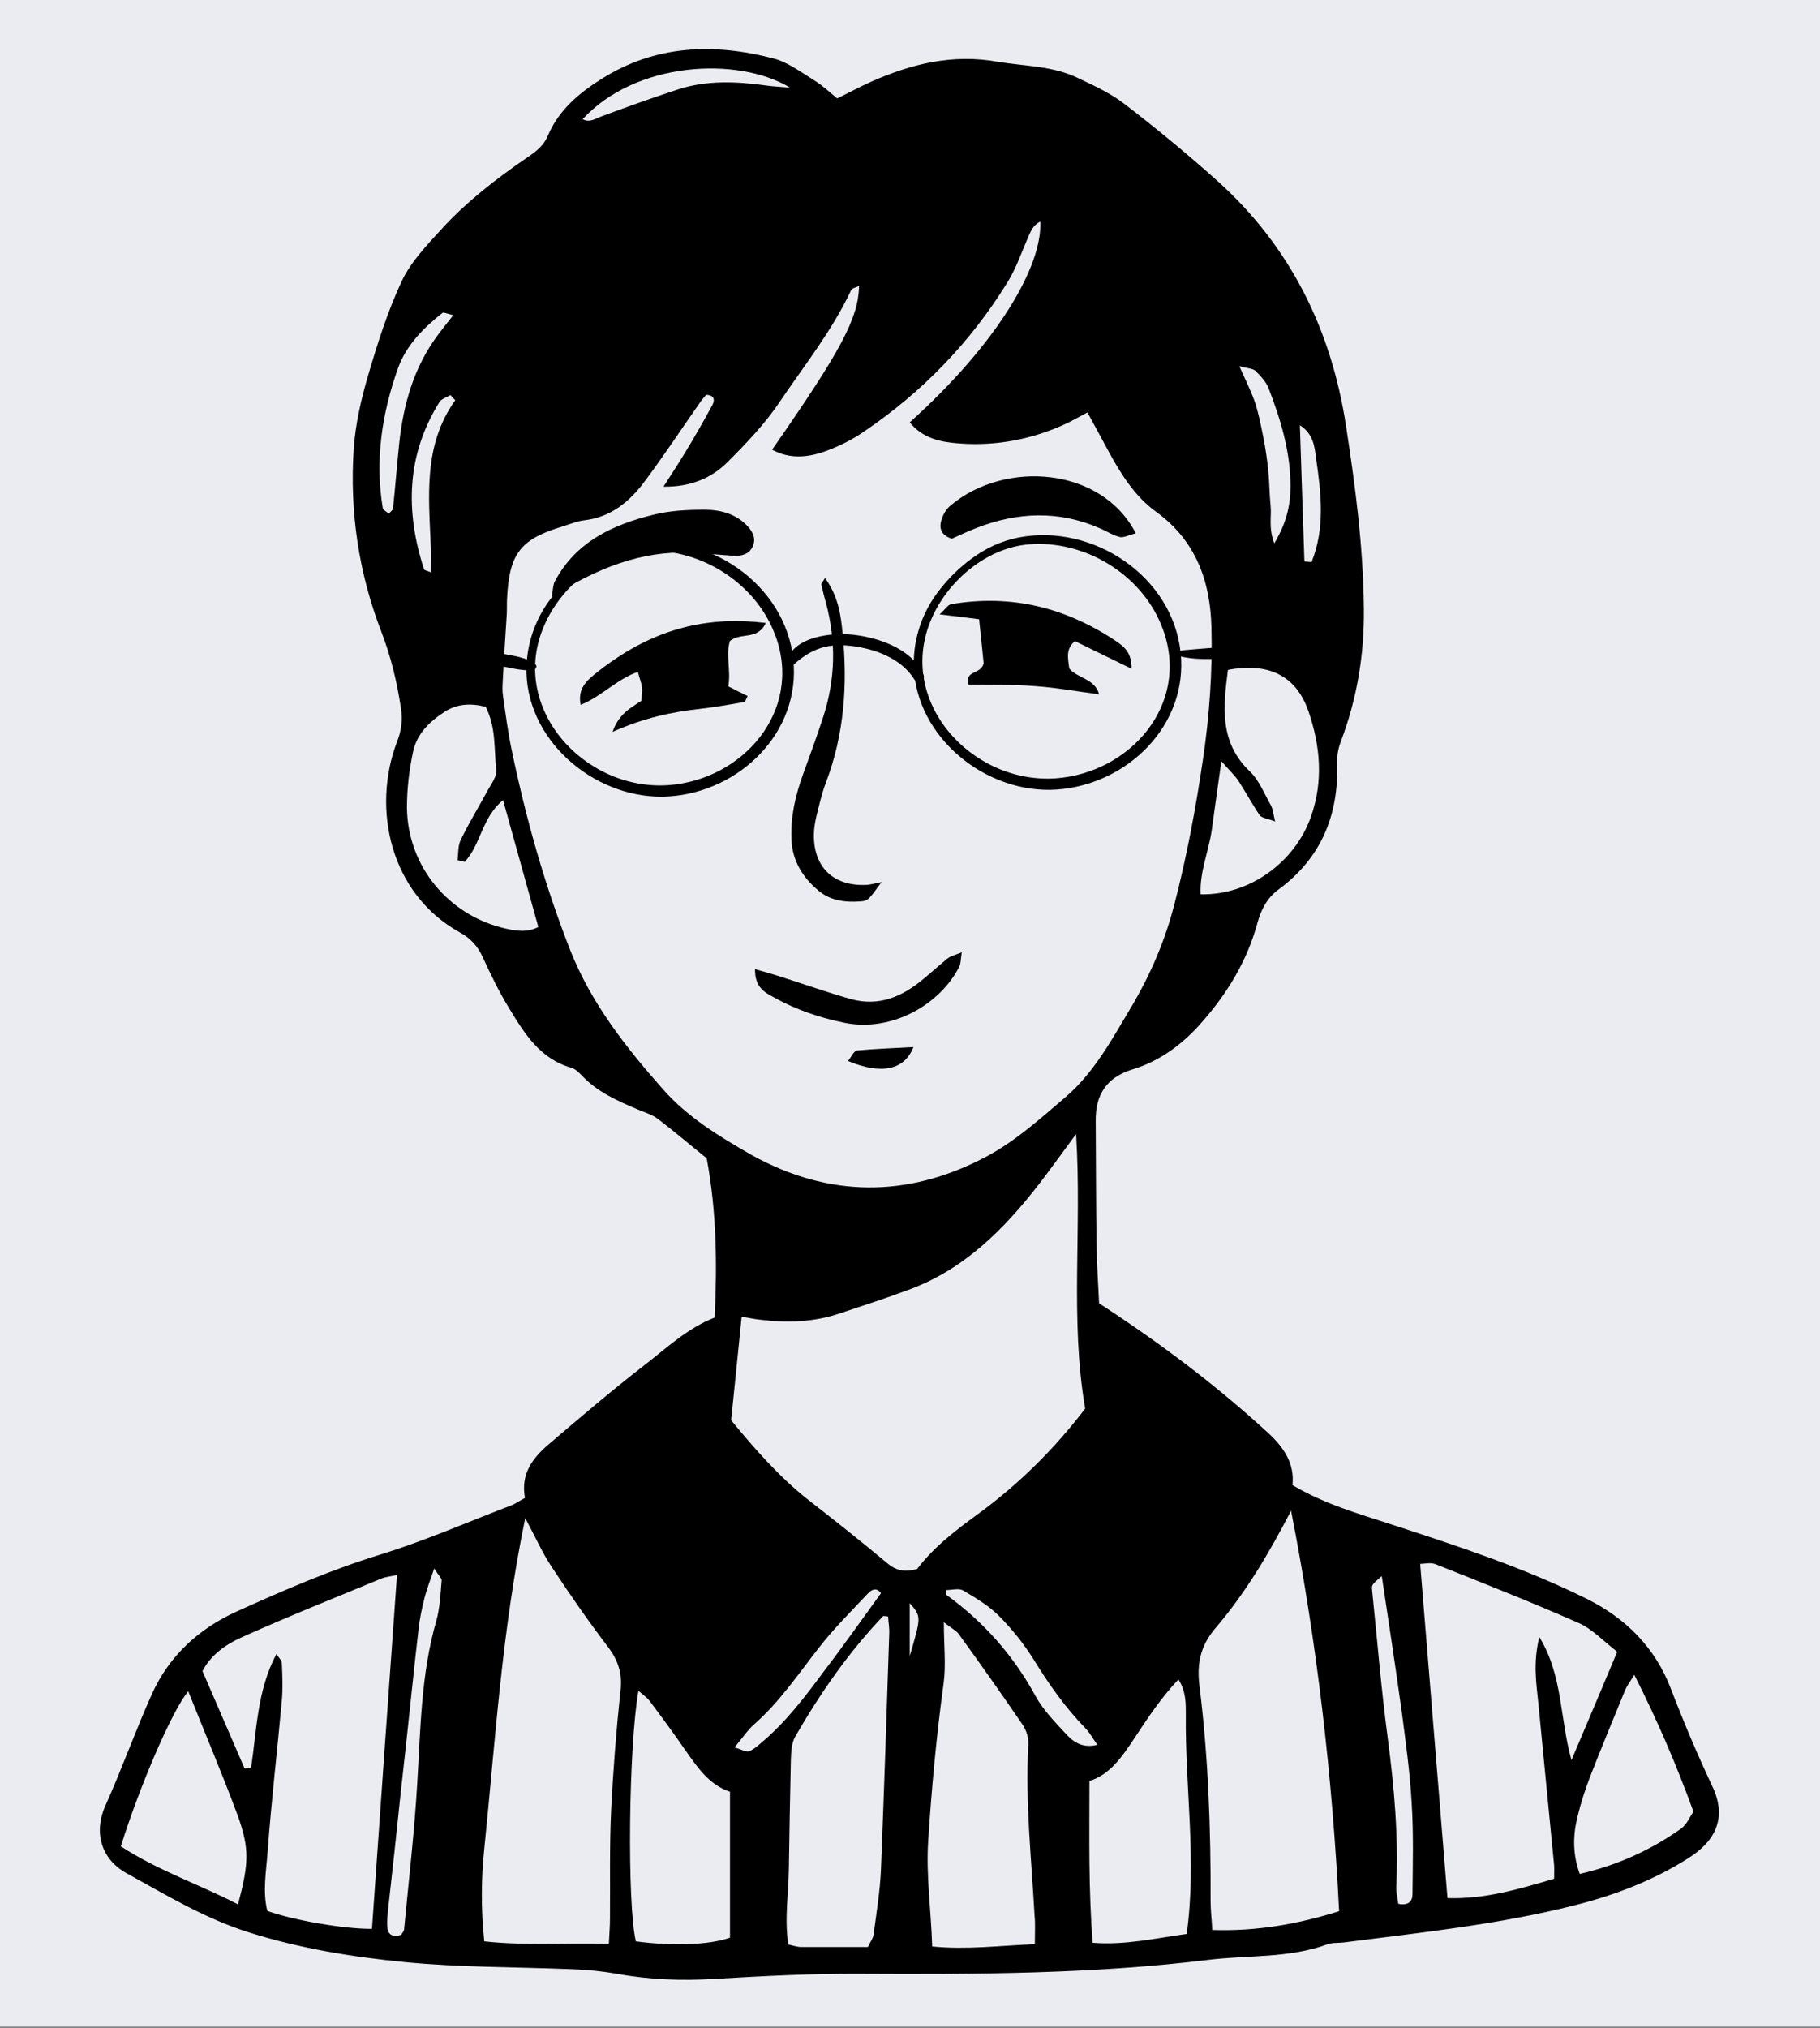 <?xml version="1.0" encoding="utf-8"?>
<!-- Generator: Adobe Illustrator 26.5.0, SVG Export Plug-In . SVG Version: 6.00 Build 0)  -->
<svg version="1.1" xmlns="http://www.w3.org/2000/svg" xmlns:xlink="http://www.w3.org/1999/xlink" x="0px" y="0px"
	 viewBox="0 0 640 713" style="enable-background:new 0 0 640 713;" xml:space="preserve">
<rect x="0" y="0" width="640" height="713" fill="#808080" stroke="none"/>
<style type="text/css">
	.st0{fill:#EBECF1;}
	.st1{stroke:#000000;stroke-width:0.75;stroke-miterlimit:10;}
</style>
<g id="Layer_2">
	<g id="Background">
		<rect y="-0.5" class="st0" width="640" height="713"/>
	</g>
</g>
<g id="Layer_1">
	<g>
		<path d="M587.6,593.8c-5.6-14.8-16.2-25.1-29.8-31.8c-22-10.9-45.3-18.5-68.6-26.1c-11.6-3.8-23.4-7.1-34.7-13.8
			c0.8-7.5-3-13.2-8.4-18.2c-18.4-16.9-38.2-31.8-59.6-45.7c-0.3-6.5-0.8-13.6-0.9-20.6c-0.2-14.5-0.2-29-0.3-43.5
			c-0.1-9.4,3.9-15.3,12.8-18.1c10-3,18.1-9.2,24.6-16.7c8.8-10,15.8-21.4,19.4-34.6c1.3-4.7,3.3-8.9,7.5-12
			c15-11,21.2-26.2,20.6-44.5c-0.1-2.5,0.4-5.2,1.3-7.5c5.7-15.1,8.3-30.6,8.1-46.8c-0.2-21.6-3-43-6.3-64.3
			c-5.2-33.8-19.6-63-45.2-86c-10.5-9.4-21.4-18.4-32.6-27c-4.9-3.8-10.8-6.5-16.5-9.2c-8.9-4.3-18.7-4.1-28.2-5.7
			c-15.8-2.8-30.2,0.7-44.4,7c-4,1.8-7.9,3.9-12,5.9c-2.8-2.3-5.2-4.6-8-6.3c-4.7-2.9-9.4-6.5-14.6-7.8c-20.9-5.4-41.3-4.7-60.2,7.2
			c-8,5-15.1,11-18.9,19.9c-1.6,3.8-4.4,5.8-7.5,7.9c-10.8,7.4-21.1,15.4-29.9,25c-5.2,5.7-10.9,11.6-14.1,18.5
			c-5,10.7-8.6,22.2-11.9,33.5c-2.4,8.2-4.3,16.7-4.9,25.1c-1.5,22.1,1.7,43.8,9.7,64.5c3.4,8.8,5.5,17.7,6.9,26.9
			c0.6,4.2,0.2,7.8-1.4,11.8c-8.9,23.4-2.5,53.4,22.1,67c3.8,2.1,6.3,4.8,8.1,8.8c2.8,6.1,5.7,12.1,9.2,17.8
			c5.4,8.9,10.9,17.9,22,21c1.3,0.4,2.5,1.6,3.5,2.6c5.5,5.9,12.6,9,19.9,12.1c2.4,1,5,1.8,7,3.3c5.9,4.5,11.5,9.3,17.1,13.8
			c3.5,18.6,3.7,37.2,2.8,56c-9.7,3.8-17,10.8-24.9,16.9c-11.5,8.9-22.5,18.3-33.5,27.7c-5.5,4.7-9.9,10.3-8.3,18.8
			c-2.4,1.3-3.6,2.2-5,2.7c-15.2,5.8-30.2,12.4-45.8,17.2c-17.5,5.4-34.1,12.6-50.7,20.1c-13.2,6-23.7,15.6-29.7,29
			c-5.8,12.9-10.5,26.2-16.3,39.1c-4.4,9.8-1.3,19.1,7.5,23.9c14,7.7,27.7,16,43.1,20.8c17.8,5.6,36.2,8.6,54.7,10.4
			c19.6,1.9,39.4,1.7,59,2.5c5.2,0.2,10.4,0.7,15.5,1.6c11.4,2.1,22.8,2.5,34.4,1.8c17.1-1,34.2-1.9,51.2-1.8
			c40.9,0.2,81.8,0.1,122.5-4.9c14-1.7,28.3-0.5,41.9-5.5c1.7-0.6,3.7-0.4,5.5-0.6c27.3-3.5,54.6-6.3,81.4-13.1
			c14.2-3.6,27.6-8.7,40-16.6c8.5-5.4,14.1-13.4,8.2-25.5C596.8,616.6,592,605.3,587.6,593.8z M462.8,161.2
			c1.8,12.2,3.2,24.6-1.6,36.4c-0.9-0.1-1.7-0.1-2.5-0.2c-0.5-15.6-1.1-31.2-1.6-47.9C462,152.6,462.3,157.4,462.8,161.2z
			 M441.5,130.4c1.8,1.8,3.7,3.8,4.6,6.1c4.3,11.1,7.7,22.4,7.7,34.4c0,6.5-1.3,12.8-5.7,20.1c-2.1-5.5-0.9-9.4-1.3-13.2
			c-0.4-4-0.4-8.1-0.8-12.2c-0.4-4-1-8.1-1.8-12.1c-0.8-4-1.6-8-2.8-11.8c-1.3-3.8-3.1-7.4-5.6-13
			C438.9,129.6,440.6,129.5,441.5,130.4z M429.5,267.6c2.6,3,4.4,4.7,5.8,6.6c2.6,4,4.9,8.3,7.6,12.3c0.7,1.1,2.7,1.2,5.5,2.3
			c-0.7-2.9-0.8-4.3-1.4-5.5c-2.4-4.2-4.2-9-7.6-12.2c-10.6-10.2-9.3-22.4-7.6-35.6c14.4-2.7,24,2.1,28.3,14.5
			c4.2,12.2,5.3,24.6,0.9,37.1c-5.6,16-21.6,27.7-38.8,27.3c-0.4-7.8,2.8-15,3.9-22.5C427.1,284.5,428.2,276.9,429.5,267.6z
			 M277.8,30.8c-3.7-0.3-5.9-0.4-8.1-0.7c-10.7-1.5-21.4-2-31.8,1.5c-8.8,2.9-17.5,6-26.1,9.2c-2.3,0.8-4.4,2.5-6.9,1.1
			c0,0-0.1,0.1-0.1,0.1c0,0.4-0.1,0.8-0.1,0.9c0-0.1-0.1-0.6-0.2-1.1c0.1,0.1,0.2,0.1,0.3,0.2C223.4,21.6,259.4,19.7,277.8,30.8z
			 M151.5,192.4c0.1,2.8,0,5.7,0,8.8c-1.1-0.5-2.2-0.6-2.4-1.1c-6.6-20.3-6.2-40.1,5.4-58.7c0.7-1.2,2.6-1.7,3.9-2.5
			c0.6,0.6,1.1,1.2,1.7,1.8C148.7,156.6,150.8,174.6,151.5,192.4z M140.4,155.7c-0.8,7.7-1.4,15.4-2.2,23.1c-0.1,0.6-0.8,1-1.5,1.8
			c-0.7-0.7-2-1.3-2.1-2c-2.8-16.8-0.3-33.2,5.3-49c2.9-8.2,9-14.3,15.7-19.6c0.3-0.3,1.3,0.2,3.8,0.8c-2.3,2.9-3.8,4.8-5.3,6.8
			C145.6,128.9,141.9,141.9,140.4,155.7z M177.6,326.4c-20-4.6-34.3-22-34.5-42.5c0-6.6,0.8-13.4,2.2-19.8c1.3-6,5.6-10.3,10.8-13.7
			c4.7-3.1,9.6-3.2,14.7-1.9c3.7,7.3,2.9,14.9,3.7,22.2c0.3,2.2-1.7,4.8-2.9,7c-3.2,5.9-6.7,11.6-9.6,17.6c-1,2.1-0.8,4.7-1.1,7.1
			c0.8,0.2,1.7,0.4,2.5,0.6c5.7-6,6-15.6,13.5-21.7c4.2,15.1,8.2,29.5,12.4,44.6C185.4,327.9,181.5,327.3,177.6,326.4z M233.1,382.9
			c-13.1-14.8-25.2-30.2-32.6-48.9c-9-22.9-15.6-46.4-20.6-70.5c-1.3-6.2-2.1-12.4-3-18.7c-0.3-1.8-0.2-3.7-0.1-5.5
			c0.4-7.8,0.9-15.5,1.4-23.3c0.1-1.9,0-3.7,0.1-5.6c0.8-15.9,4.7-20.9,19.8-25.4c2.5-0.8,4.9-1.8,7.5-2.1
			c9.2-1.1,15.7-6.5,20.9-13.4c6.9-9.2,13.2-18.8,19.8-28.2c0.6-0.9,1.4-1.7,2-2.5c2.8,0.1,3.2,1.7,2.2,3.6c-3,5.5-6.1,11-9.4,16.4
			c-2.3,3.8-4.7,7.5-7.8,12.3c9.6,0.1,16.9-3,22.6-8.7c6.5-6.5,13.1-13.4,18.2-21c8.7-12.9,18.5-25.1,25.2-39.4
			c0.3-0.7,1.7-0.9,2.8-1.5c-0.3,11.4-6.1,22.4-30.6,57.6c6.5,3.5,13,2.7,19.4,0.3c4.5-1.7,8.9-3.9,12.8-6.6
			c20.6-13.9,37.6-31.5,50.6-52.6c3.1-5,5-10.7,7.4-16.2c0.9-2,1.7-3.9,4.1-5.1c0.8,15.5-14.8,42.6-45.9,70.6
			c4.8,5.8,11,6.9,17.4,7.4c13.2,1,25.9-1.5,37.9-7.1c2.3-1.1,4.5-2.4,7.2-3.8c2.7,5,5.2,9.5,7.6,14c4.3,7.9,9.2,15.6,16.5,20.9
			c14,10.1,19.1,24.4,19.5,40.6c0.4,15.6-0.7,31.1-3,46.6c-2.5,16.9-5.6,33.7-9.9,50.3c-3.3,13.1-8.5,25.2-15.4,36.8
			c-6.7,11.2-12.9,22.8-22.9,31.4c-9,7.7-18.1,15.9-28.5,21.3c-27.1,14.2-54.8,14.2-81.9-0.8C253,399.6,241.8,392.8,233.1,382.9z
			 M83.7,669.5c-13.5-7-28-11.8-41.2-20.4c6.7-21.5,18.2-48.1,23.7-54.5c5.9,14.8,12,29.1,17.4,43.7C87.8,650,87.5,655.1,83.7,669.5
			z M94,671.8c-1.7-6.8-0.4-13.8,0.1-20.7c1.3-17.8,3.4-35.5,5-53.2c0.4-4.4,0.2-8.9,0-13.3c0-0.9-1.1-1.8-1.9-3.1
			c-6.8,12.8-6.9,26.6-8.9,39.9c-0.8,0.1-1.5,0.2-2.3,0.3c-4.8-11.2-9.7-22.3-14.8-34.2c2.8-5.5,8-9.3,13.6-11.8
			c16.2-7.3,32.8-13.9,49.2-20.7c1.6-0.7,3.5-0.8,5.6-1.3c-3,41.8-5.9,83.2-8.8,124.4C121.2,678.2,103.2,675.1,94,671.8z
			 M153.4,569.9c-5.4,18.8-5.5,38.1-6.7,57.4c-1,17-3,34-4.6,51c-0.1,0.7-0.7,1.3-1,1.9c-2.5,0.8-4.6,0.4-4.9-2.6
			c-0.2-2.2,0.1-4.4,0.3-6.6c0.7-6.6,1.5-13.3,2.2-19.9c1.4-13.3,2.8-26.6,4.3-39.8c1.4-12.9,2.7-25.8,4.2-38.7
			c0.4-3.7,1.2-7.3,2.1-10.9c0.7-2.8,1.8-5.6,3.4-10.3c1.6,2.6,2.7,3.5,2.6,4.2C154.9,560.4,154.7,565.3,153.4,569.9z M218.2,594.3
			c-1.5,14-2.6,28.1-3.3,42.2c-0.6,12.6-0.3,25.3-0.4,37.9c0,2.5-0.2,5.1-0.4,9c-15.2-0.5-29.2,0.7-43.8-0.9
			c-1.2-11.3-1.1-22.1,0-32.6c3.9-38.2,6.2-76.6,14.4-116.2c3.7,6.9,6,12.2,9.2,17c6.3,9.6,12.9,19.1,19.9,28.3
			C217.3,583.6,218.9,588.3,218.2,594.3z M256.7,681.2c-7.3,2.6-20.3,3-33.1,1.3c-3.1-12.8-2.6-68,0.9-88.1c1.7,1.5,3.1,2.4,4.1,3.8
			c4.2,5.6,8.4,11.3,12.4,17.1c4.3,6.1,8.4,12.2,15.7,14.6C256.7,647.4,256.7,664.4,256.7,681.2z M267.8,612.6
			c-1.4,1.2-2.8,2.5-4.5,3.1c-1,0.3-2.4-0.6-5-1.4c2.8-3.3,4.6-6.1,6.9-8.1c9-7.9,15.6-17.8,22.9-27.1c5.2-6.7,11.3-12.7,17.1-18.9
			c1.2-1.3,3-2.3,4.6-0.1c-6.7,9.2-13.2,18.5-20.1,27.5C283.1,596.5,276.4,605.4,267.8,612.6z M309.8,656.9
			c-0.3,7.8-1.6,15.5-2.6,23.2c-0.2,1.4-1.2,2.6-2,4.4c-7.9,0-15.6,0-23.4,0c-1.4,0-2.8-0.5-4.6-0.9c-1.4-9.1,0.1-18,0.2-26.8
			c0.2-12.6,0.4-25.3,0.7-37.9c0.1-2.9,0.2-6.1,1.6-8.5c8.8-15.2,18.7-29.5,30.8-42.2c0.2-0.2,0.7,0,1.8,0.1c0.1,1.9,0.5,4,0.4,6
			C311.8,601.9,310.9,629.4,309.8,656.9z M312.3,549.8c-9.1-7.6-18.4-15-27.8-22.3c-10.6-8.3-19.3-18.4-27.4-28.2
			c1.3-12.3,2.4-23.9,3.7-36.4c2.5,0.4,4.3,0.8,6,1c9.7,1.2,19.3,1,28.6-2.2c8.1-2.7,16.2-5.3,24.2-8.3c19.6-7.2,33.6-21.4,46-37.4
			c3.8-5,7.5-10.1,12.8-17.3c2.1,33.8-2.2,65,3.2,96.5c-10.6,13.9-23.1,26.4-37.6,37c-7.8,5.7-15.5,11.5-21.5,19.4
			C318.9,552.6,315.6,552.5,312.3,549.8z M319.9,582.2c0-6.4,0-12.5,0-18.6C324,568.3,324,568.3,319.9,582.2z M363.9,683.5
			c-12.6,0.5-23.9,2-36.1,0.8c-0.4-12.9-2.2-25-1.4-37.2c1.2-18.5,2.9-36.9,5.4-55.2c0.9-6.5,0.1-13.3,0.1-21.6
			c2.6,2.1,4.3,2.9,5.2,4.1c7.6,10.5,15.1,21.1,22.4,31.8c1.4,2,2.3,4.8,2.1,7.2c-1.1,20.1,1.1,40,2.2,60
			C364.1,676.2,363.9,679.1,363.9,683.5z M374.5,609.2c-3.8-4.1-7.8-8.2-10.4-13c-7.8-14.3-18.2-26-31.3-35.5
			c-0.2-0.1-0.1-0.7-0.1-1.7c2,0,4.4-0.7,5.9,0.1c4.4,2.6,9,5.3,12.6,8.9c4.7,4.7,8.9,10,12.4,15.6c5.3,8.6,11,16.7,18.1,24
			c1.5,1.5,2.5,3.5,4.2,5.8C380.3,614.8,377.1,612.1,374.5,609.2z M417.3,679.9c-11.1,1.5-21.5,4-33.1,3.1c-0.7-9.7-1-18.9-1.1-28.1
			c-0.1-9.3,0-18.6,0-28.8c7.1-2.1,11.5-8.5,15.8-15c4.7-7.1,9.3-14.1,15.5-20.7c2.7,4.3,2.6,8.5,2.6,12.5
			C416.7,628.3,420.9,653.9,417.3,679.9z M426.3,678.5c-0.2-3.8-0.6-7-0.6-10.2c0.1-25.3-0.8-50.5-3.9-75.5
			c-1-7.9,0.3-14.2,5.6-20.4c10.6-12.4,18.9-26.4,26.6-41.3c9.1,46.4,14.5,93.1,16.9,140.8C456.2,676.5,441.9,679,426.3,678.5z
			 M496.7,665.9c0,2.6-1.5,4.1-5,3.4c-0.2-1.9-0.8-4-0.7-6c0.8-17.5-0.7-34.9-3-52.2c-2.3-17.3-3.7-34.6-5.5-52c-0.2-2-0.1-2,3.4-5
			c2.4,16,4.8,31.7,7,47.5c1.4,10.7,2.9,21.4,3.5,32.1C497.1,644.4,496.8,655.2,496.7,665.9z M541,599.2c1.8,18.8,3.7,37.7,5.5,56.5
			c0.1,1.4,0,2.9,0,4.8c-12.3,3.6-24.2,7.2-37.5,6.8c-3.2-39.4-6.4-78.1-9.6-117.5c1.4,0,3.6-0.6,5.4,0.1
			c16.9,6.7,33.8,13.4,50.4,20.7c4.9,2.2,8.9,6.6,13.5,10.1c-5.2,12.4-10.2,24.2-16.1,38.1c-4.2-15.2-3-29.6-11.3-43.3
			C539,584.8,540.3,592,541,599.2z M591.1,642.9c-10.6,7.5-22.2,12.8-35.6,15.9c-2.5-7-2.4-13.5-0.8-20c1.1-4.7,2.6-9.3,4.3-13.8
			c4-10.3,8.3-20.6,12.5-30.9c0.7-1.6,1.8-3,3.2-5.3c8.1,16,14.8,31.6,20.8,48.1C594.1,638.9,593.1,641.5,591.1,642.9z"/>
		<path d="M256.7,225.3c4-3.1,9.7-0.1,12.6-6.3c-10-1.2-19-0.8-28.1,1.4c-12.2,3-22.7,9-32.3,16.8c-3.1,2.5-5.8,5.5-4.7,10.6
			c7.4-3,12.5-8.9,20.1-11.6c0.6,2.3,1.3,3.9,1.5,5.7c0.2,1.4-0.2,2.9-0.3,4.5c-3.7,2.5-7.8,4.4-10.1,10.9c11.2-5,20.9-7,30.9-8.1
			c5.1-0.6,10.3-1.5,15.4-2.4c0.4-0.1,0.7-1.1,1.2-2.1c-2.2-1.1-4.3-2.1-6.8-3.4C257.1,235.7,255.1,230.1,256.7,225.3z"/>
		<path d="M345.9,233.2c-1,4.1-6.8,2.3-5.3,7.5c7.6,0.1,15.4-0.1,23.1,0.5c7.6,0.5,15.1,1.9,22.8,2.9c-1.5-5.6-7.7-5.6-10.5-9.1
			c-0.4-3.5-1.4-6.8,2-9.6c6.4,3.1,12.7,6.2,19.9,9.7c0.1-5.7-2.6-7.7-5.3-9.6c-17.7-11.9-37-16.7-58.1-13.1
			c-1.2,0.2-2.2,1.9-4.1,3.6c5.3,0.6,9.3,1.1,13.9,1.7C344.9,223.5,345.5,229,345.9,233.2z"/>
		<path d="M242.7,194.3c5.2,0.2,10.4,0.8,15.5,1.1c2.7,0.1,5.3-0.6,6.5-3.3c1.2-2.7,0.1-5-1.8-7.1c-4.1-4.4-9.6-5.8-15.2-5.8
			c-5.9,0-12,0.3-17.7,1.7c-14.4,3.5-27.5,9.5-34.9,23.5c-0.6,1.1-0.6,2.6-1.1,5.4C210.1,199.7,225.4,193.6,242.7,194.3z"/>
		<path d="M334.7,189.4c2.7-1.2,5.6-2.6,8.7-3.8c14.4-5.6,28.9-6.2,43.3,0.1c2.4,1,4.6,2.5,7.1,3.1c1.4,0.3,3.1-0.7,5.6-1.3
			c-12-23.4-46-25.8-65-9.9c-1.4,1.1-2.5,2.8-3.1,4.5C330.1,185.2,330.5,188,334.7,189.4z"/>
		<path d="M287.8,313.1c4.1,3.5,9.4,4.2,14.7,3.8c2.8-0.2,2.8-0.4,7.5-6.8c-2.2,0.4-4,1-5.7,1c-11.3,0.4-18.2-6.3-18.1-17.6
			c0-2.2,0.4-4.4,0.9-6.6c1-4,1.9-8,3.3-11.7c6.5-17,7.7-34.6,5.9-52.5c-0.6-6.4-1.5-13.1-6.2-19.5c-0.9,1.6-1.3,1.9-1.3,2.2
			c0.5,2.2,1,4.3,1.6,6.4c3.7,13.6,3.4,27.1-1,40.5c-2.2,6.7-4.6,13.3-7,19.9c-2.7,7.4-4.4,14.8-4.1,22.8
			C278.6,302.7,282.3,308.5,287.8,313.1z"/>
		<path d="M272.1,350.6c7.8,4.4,16.2,7.2,25,9c16.6,3.3,33.5-6.5,40.2-19.7c0.6-1.1,0.5-2.6,0.9-5.1c-2.5,1-3.9,1.3-4.9,2.1
			c-2.9,2.3-5.6,4.8-8.5,7.2c-7.5,6.3-15.8,9.9-25.7,7.1c-8.5-2.4-16.9-5.4-25.4-8.1c-2.3-0.7-4.7-1.4-8.2-2.4
			C265.4,347.1,268.9,348.9,272.1,350.6z"/>
		<path d="M298.2,373c11.7,4.9,19.9,3.2,23-4.9c-6.9,0.4-13.4,0.6-19.8,1.2C300.3,369.4,299.4,371.5,298.2,373z"/>
	</g>
	<g>
		<path class="st1" d="M278.6,232c-2.7-26.7-30.5-45.2-56.4-40.3c-6.2,1.2-11.7,3.8-16.8,7.6c-3.9,2.9-7.5,6.4-10.5,10.2
			c-6.2,7.6-9.6,17.1-9.4,27c0.7,25.1,25.5,44.8,49.9,43.1C259.9,277.9,281.2,257.3,278.6,232z M235.1,276.4
			c-30,2.1-56.9-27.6-44-56.8c5.9-13.5,19.6-25,34.5-26.2c19.5-1.6,39.5,10.3,46.9,28.6c0.2,0.6,0.5,1.2,0.7,1.8
			C282.6,250.3,261.4,274.5,235.1,276.4z"/>
		<path class="st1" d="M414.8,229.6c-2.7-26.7-30.5-45.2-56.4-40.3c-6.2,1.2-11.7,3.8-16.8,7.6c-3.9,2.9-7.5,6.4-10.5,10.2
			c-6.2,7.6-9.6,17.1-9.4,27c0.7,25.1,25.5,44.8,49.9,43.1C396.1,275.5,417.4,254.9,414.8,229.6z M371.3,274
			c-30,2.1-56.9-27.6-44-56.8c5.9-13.5,19.6-25,34.5-26.2c19.5-1.6,39.5,10.3,46.9,28.6c0.2,0.6,0.5,1.2,0.7,1.8
			C418.9,247.9,397.6,272.1,371.3,274z"/>
		<g>
			<path class="st1" d="M277.4,234.7c6.6-6.3,12.3-9.1,21.9-8c8.5,1,17.8,4.4,22.5,11.9c0.9,1.5,3.3,0.5,2.6-1.2
				c-4-9.3-16.6-13.3-25.8-14c-7.4-0.6-21.2,1.3-21.9,11C276.7,234.7,277.1,235,277.4,234.7L277.4,234.7z"/>
		</g>
		<g>
			<path class="st1" d="M415.6,230.5c6.6,1.4,13.3,0.7,19.9,0.3c6.3-0.4,13.7,0.6,19.7-1.1c1-0.3,1.1-1.8,0.2-2.2
				c-5.3-2.5-11.8-1-17.4-0.4c-7.4,0.8-14.8,1.2-22.2,1.9C414.9,229,414.7,230.3,415.6,230.5L415.6,230.5z"/>
		</g>
		<g>
			<path class="st1" d="M188,233.8c-2.9-2.3-7.2-2.8-10.7-3.5c-4-0.9-8.4-2.4-12.5-2.4c-1,0-1.8,1.5-0.9,2.2
				c3.1,2.4,7.3,2.9,11.1,3.5c3.9,0.6,8.5,2,12.4,1.6C188,235.1,188.6,234.3,188,233.8L188,233.8z"/>
		</g>
	</g>
</g>
</svg>
